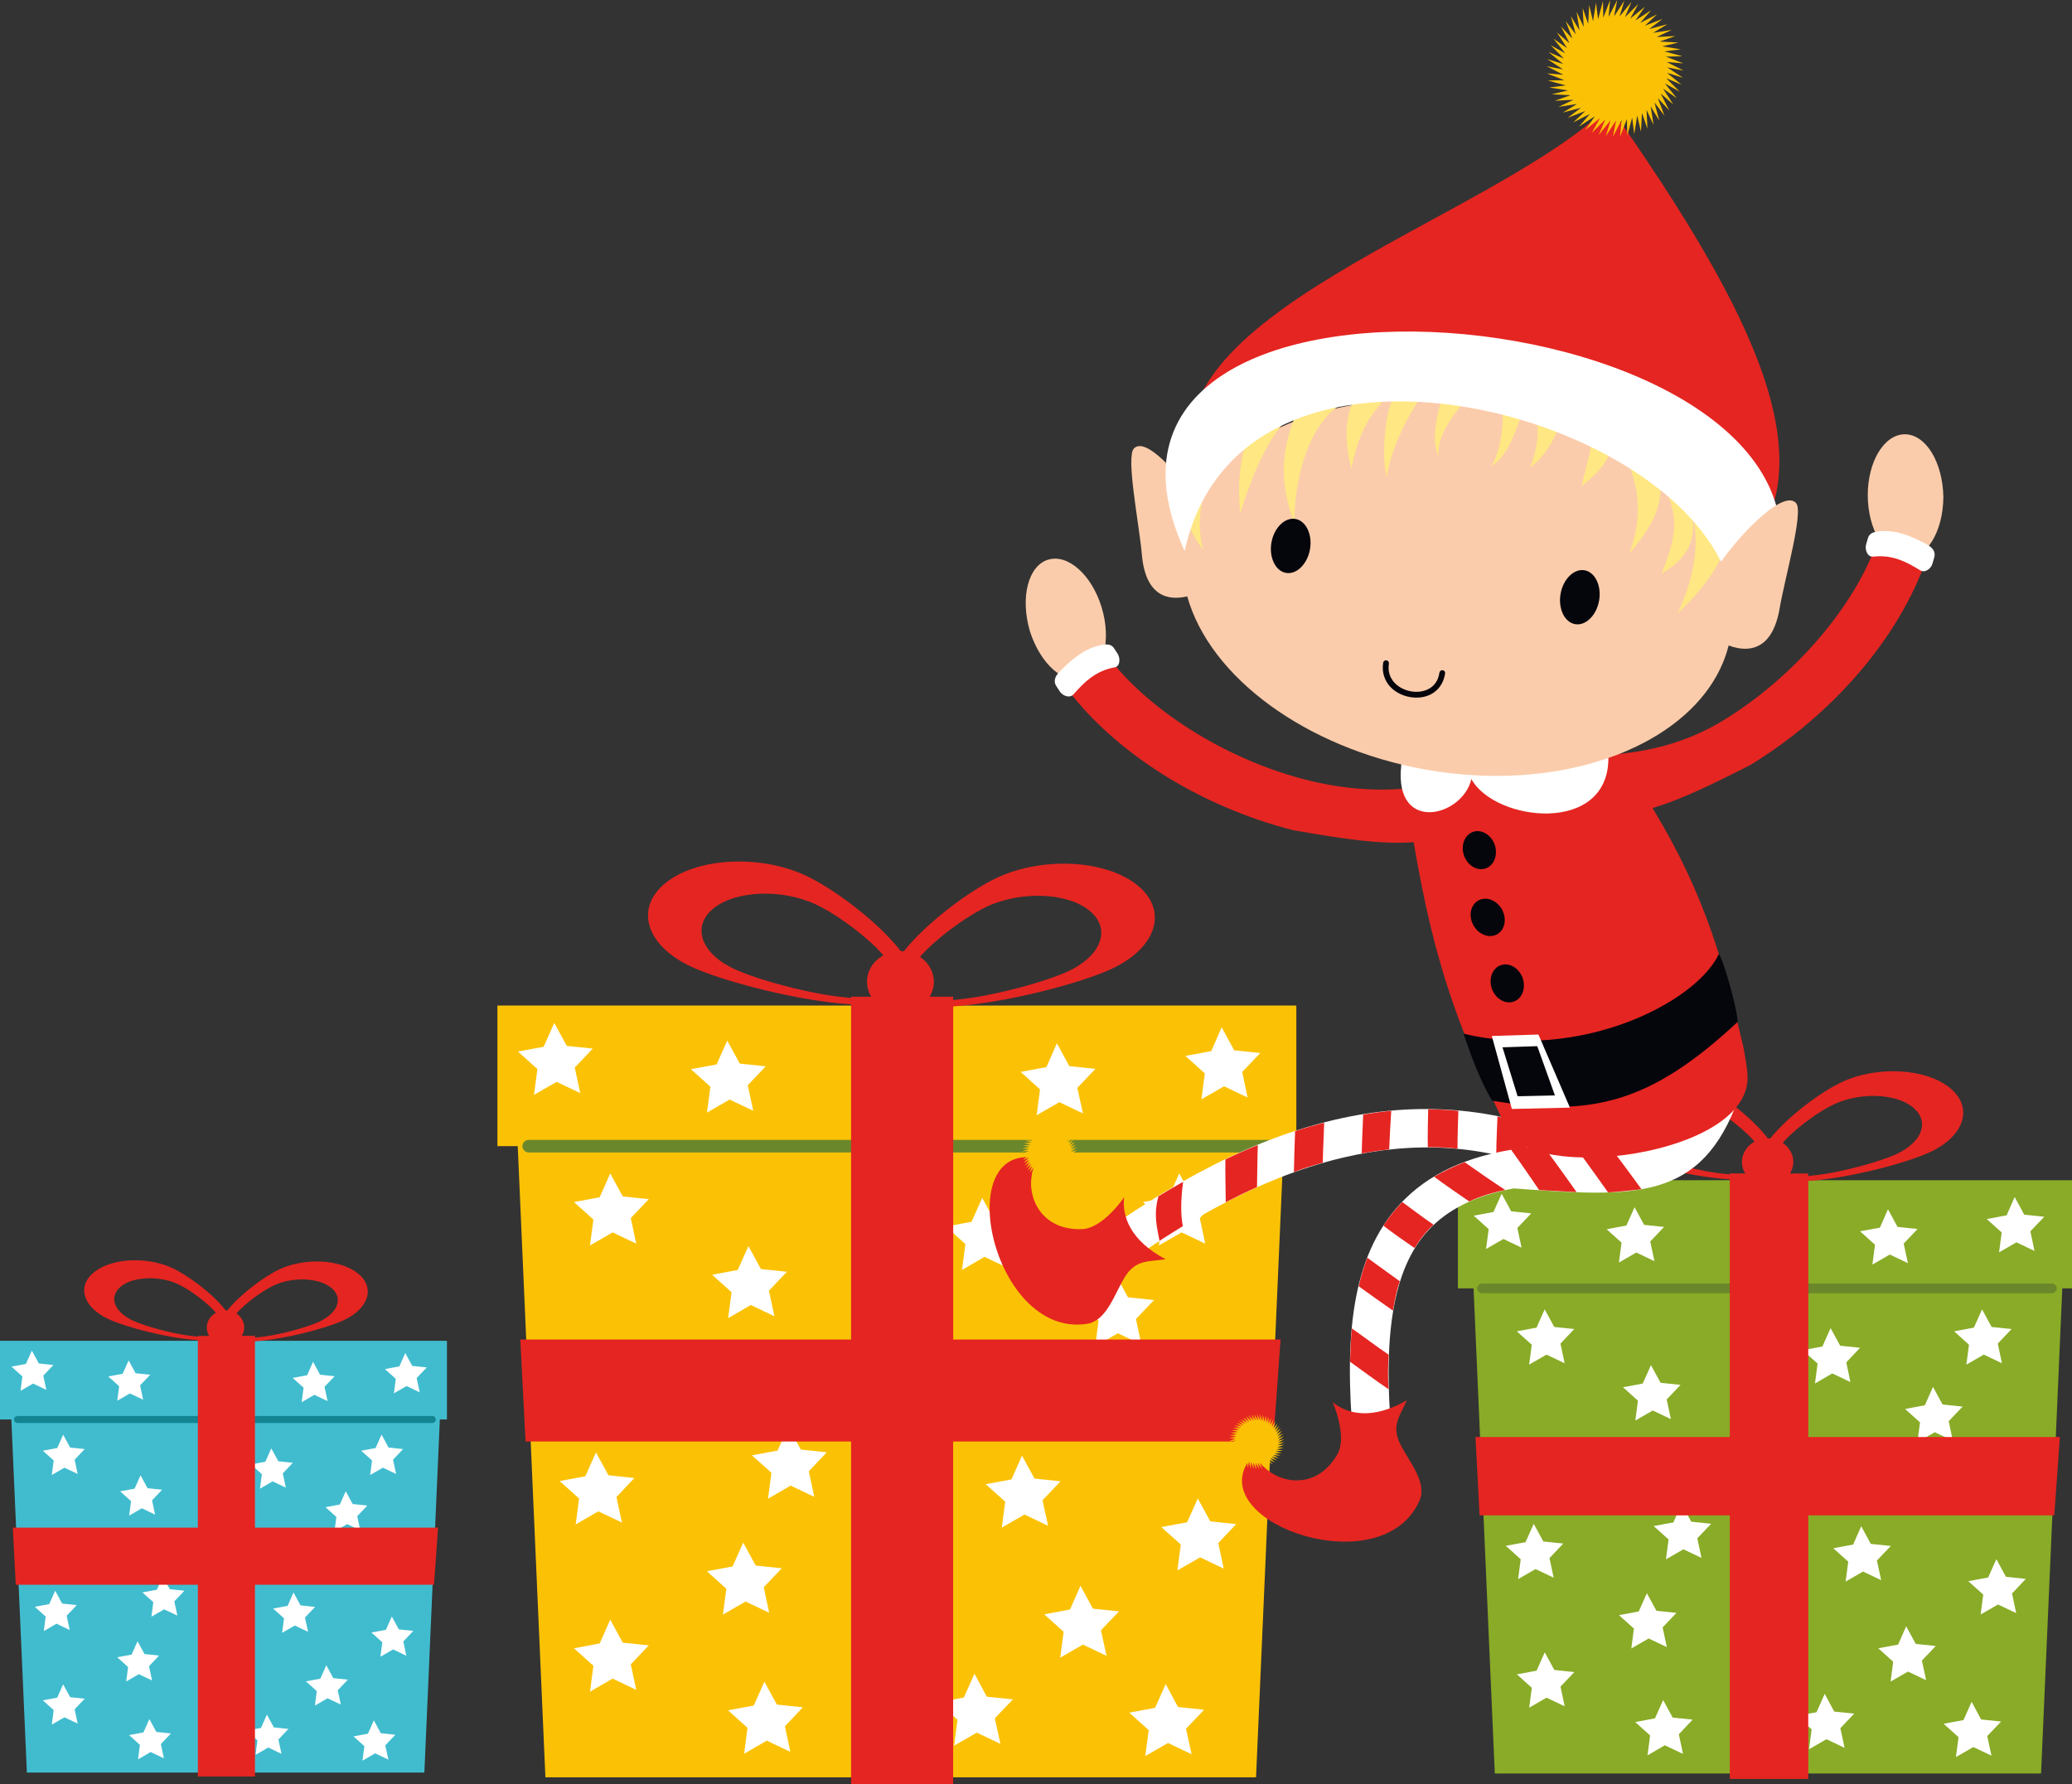 <?xml version="1.0" encoding="UTF-8"?>
<svg id="Layer_2" data-name="Layer 2" xmlns="http://www.w3.org/2000/svg" viewBox="0 0 341.49 294.14">
  <rect x="0" y="0" width="341.49" height="294.14" fill="#333333" stroke="none"/>
  <defs>
    <style>
      .cls-1, .cls-2 {
        fill: #05050c;
      }

      .cls-3, .cls-4 {
        fill: #fff;
      }

      .cls-5, .cls-6 {
        fill: #e52521;
      }

      .cls-7 {
        fill: #fbc205;
      }

      .cls-8 {
        fill: #fbccab;
      }

      .cls-9 {
        fill: #41bccf;
      }

      .cls-10 {
        fill: #89ab27;
      }

      .cls-11 {
        fill: #128492;
      }

      .cls-11, .cls-12, .cls-13, .cls-4, .cls-6, .cls-2 {
        fill-rule: evenodd;
      }

      .cls-12 {
        fill: #6b872b;
      }

      .cls-13 {
        fill: #ffe783;
      }
    </style>
  </defs>
  <g id="Layer_1-2" data-name="Layer 1">
    <g>
      <polygon class="cls-7" points="81.98 165.76 81.98 188.94 85.33 188.94 89.89 292.99 207.01 292.99 211.56 188.94 213.65 188.94 213.65 165.76 81.98 165.76"/>
      <path class="cls-12" d="M87.09,187.91c-.55,.03-.99,.49-.99,1.04s.47,1.04,1.04,1.04c.02,0,.03,0,.05,0h122.13c.59,0,1.04-.47,1.04-1.04s-.46-1.04-1.04-1.04H87.2s-.07,0-.1,0Z"/>
      <path class="cls-3" d="M192.13,277.61l-1.76,3.93-4.25,.79,3.2,2.88-.56,4.27,3.74-2.15,3.89,1.85-.92-4.2,2.98-3.13-4.3-.45-2.03-3.78Zm-66.15-.38l-1.75,3.93-4.24,.79,3.21,2.88-.56,4.27,3.73-2.16,3.89,1.85-.9-4.21,2.96-3.13-4.28-.45-2.06-3.78Zm34.63-1.32l-1.76,3.93-4.24,.79,3.2,2.88-.56,4.26,3.74-2.15,3.89,1.85-.92-4.21,2.98-3.12-4.3-.44-2.03-3.78Zm-60.03-8.91l-1.75,3.93-4.23,.79,3.2,2.88-.56,4.27,3.73-2.15,3.89,1.85-.9-4.21,2.97-3.12-4.29-.45-2.06-3.78Zm77.5-5.6l-1.73,3.93-4.25,.79,3.2,2.88-.56,4.26,3.74-2.15,3.89,1.85-.92-4.21,2.98-3.12-4.3-.44-2.06-3.78Zm-55.59-7.1l-1.75,3.93-4.23,.79,3.2,2.88-.56,4.26,3.73-2.15,3.89,1.85-.89-4.21,2.96-3.12-4.29-.45-2.06-3.78Zm74.92-7.28l-1.76,3.93-4.25,.79,3.21,2.88-.56,4.26,3.74-2.15,3.89,1.85-.89-4.21,2.95-3.12-4.27-.45-2.06-3.78Zm-28.97-7.07l-1.73,3.93-4.25,.79,3.21,2.88-.56,4.27,3.74-2.15,3.89,1.85-.92-4.21,2.98-3.12-4.3-.45-2.06-3.78Zm-70.22-.51l-1.76,3.93-4.23,.78,3.21,2.88-.56,4.27,3.73-2.16,3.89,1.85-.9-4.21,2.96-3.13-4.28-.45-2.06-3.78Zm31.7-4.24l-1.76,3.93-4.23,.78,3.21,2.88-.56,4.27,3.73-2.16,3.89,1.85-.9-4.21,2.96-3.13-4.28-.45-2.06-3.78Zm53.91-25.12l-1.76,3.93-4.22,.79,3.21,2.88-.56,4.27,3.74-2.16,3.87,1.85-.89-4.21,2.98-3.12-4.3-.45-2.06-3.78Zm-60.48-4.66l-1.76,3.93-4.23,.79,3.21,2.88-.56,4.27,3.73-2.16,3.89,1.85-.9-4.21,2.96-3.12-4.28-.45-2.06-3.78Zm38.53-7.94l-1.76,3.93-4.22,.79,3.21,2.88-.56,4.27,3.71-2.16,3.89,1.85-.89-4.21,2.95-3.13-4.27-.45-2.06-3.78Zm32.48-4.04l-1.76,3.93-4.22,.79,3.18,2.88-.56,4.27,3.74-2.15,3.89,1.85-.89-4.21,2.95-3.12-4.27-.45-2.06-3.78Zm-93.78,0l-1.75,3.93-4.23,.79,3.2,2.88-.56,4.27,3.73-2.15,3.89,1.85-.9-4.21,2.97-3.12-4.29-.45-2.06-3.78Zm73.61-21.46l-1.73,3.94-4.25,.78,3.2,2.88-.56,4.27,3.74-2.16,3.89,1.85-.92-4.21,2.98-3.13-4.3-.45-2.06-3.78Zm-54.33-.44l-1.75,3.93-4.24,.79,3.21,2.88-.56,4.27,3.73-2.15,3.89,1.85-.9-4.21,2.96-3.12-4.28-.45-2.06-3.78Zm81.49-2.19l-1.73,3.93-4.25,.79,3.2,2.88-.56,4.27,3.74-2.15,3.87,1.85-.89-4.21,2.98-3.12-4.3-.45-2.06-3.78Zm-110-.72l-1.75,3.93-4.23,.79,3.2,2.88-.56,4.26,3.73-2.15,3.89,1.85-.9-4.21,2.97-3.12-4.29-.45-2.06-3.78Z"/>
      <path class="cls-5" d="M171.88,147.68c1.5,.06,2.98,.3,4.27,.7,1.32,.4,2.47,.98,3.38,1.72,.92,.74,1.5,1.57,1.78,2.45,.28,.88,.25,1.8-.08,2.71-.31,.91-.92,1.8-1.81,2.64-.89,.83-2.03,1.6-3.43,2.25-2.82,1.29-8.5,3-13.91,4.01-1.73,.32-3.41,.54-4.99,.69v-.54h-3.88c.46-.75,.7-1.6,.7-2.46,0-1.62-.85-3.15-2.28-4.11,.35-.39,.67-.77,1.07-1.16,3.03-2.96,7.23-5.86,10.02-7.16,1.4-.65,2.93-1.11,4.5-1.4,1.55-.29,3.13-.4,4.66-.34Zm-46.61-.35c1.52-.06,3.11,.05,4.66,.34,1.55,.29,3.08,.75,4.48,1.4,2.81,1.29,7,4.2,10.02,7.16,.43,.42,.78,.84,1.16,1.26-1.67,.91-2.7,2.57-2.7,4.36,0,.86,.24,1.71,.7,2.46h-3.31v.2c-1.65-.14-3.4-.36-5.22-.7-5.43-1.01-11.1-2.72-13.92-4.01-1.41-.65-2.56-1.41-3.44-2.24-.88-.83-1.49-1.73-1.82-2.64-.32-.91-.35-1.83-.07-2.71,.28-.88,.86-1.72,1.78-2.46,.92-.74,2.08-1.32,3.39-1.72,1.31-.4,2.77-.63,4.29-.7h0Zm-4.97-5.27c-4.16,.23-8.03,1.41-10.61,3.5-5.16,4.17-3.22,10.37,4.32,13.84,5.12,2.35,17.29,5.58,26.26,6.17v55.25h-54.52l.87,16.81h53.65v56.51h16.82v-56.51h52.76l1.2-16.81h-53.95v-54.91c8.95-.63,20.96-3.82,26.02-6.15,7.53-3.47,9.49-9.67,4.32-13.84-5.16-4.17-15.47-4.74-23.02-1.27-4.53,2.09-11.62,7.37-15.46,12.16-.17-.02-.34-.03-.51-.03-3.78-4.87-11.12-10.35-15.76-12.49-3.77-1.73-8.23-2.46-12.4-2.22Z"/>
    </g>
    <g>
      <polygon class="cls-9" points="0 221.03 0 234 1.87 234 4.43 292.21 69.94 292.21 72.49 234 73.66 234 73.66 221.03 0 221.03"/>
      <path class="cls-11" d="M2.86,233.42c-.31,.02-.55,.27-.55,.58s.26,.58,.58,.58c0,0,.02,0,.03,0H71.24c.33,0,.58-.26,.58-.58s-.26-.58-.58-.58H2.92s-.04,0-.06,0Z"/>
      <path class="cls-3" d="M61.62,283.6l-.98,2.2-2.38,.44,1.79,1.61-.31,2.39,2.09-1.2,2.18,1.03-.51-2.35,1.66-1.75-2.4-.25-1.14-2.11Zm-37-.21l-.98,2.2-2.37,.44,1.79,1.61-.31,2.39,2.08-1.21,2.18,1.04-.5-2.35,1.66-1.75-2.4-.25-1.15-2.11Zm19.37-.74l-.98,2.2-2.37,.44,1.79,1.61-.31,2.38,2.09-1.2,2.18,1.03-.51-2.35,1.66-1.75-2.41-.25-1.14-2.12Zm-33.58-4.99l-.98,2.2-2.37,.44,1.79,1.61-.31,2.39,2.08-1.2,2.18,1.03-.5-2.35,1.66-1.75-2.4-.25-1.15-2.11Zm43.36-3.13l-.97,2.2-2.38,.44,1.79,1.61-.31,2.38,2.09-1.2,2.18,1.03-.51-2.35,1.67-1.75-2.4-.25-1.15-2.12Zm-31.1-3.97l-.98,2.2-2.37,.44,1.79,1.61-.31,2.38,2.08-1.2,2.18,1.03-.5-2.35,1.66-1.75-2.4-.25-1.15-2.12Zm41.91-4.08l-.98,2.2-2.38,.44,1.79,1.61-.31,2.38,2.09-1.2,2.18,1.04-.5-2.35,1.65-1.75-2.39-.25-1.15-2.11Zm-16.21-3.95l-.97,2.2-2.38,.44,1.79,1.61-.31,2.39,2.09-1.2,2.18,1.03-.51-2.35,1.67-1.75-2.4-.25-1.15-2.12Zm-39.28-.29l-.98,2.2-2.37,.44,1.79,1.61-.31,2.39,2.09-1.21,2.18,1.03-.5-2.35,1.66-1.75-2.4-.25-1.15-2.11Zm17.74-2.37l-.98,2.2-2.37,.44,1.79,1.61-.31,2.39,2.09-1.21,2.18,1.03-.5-2.35,1.66-1.75-2.4-.25-1.15-2.11Zm30.16-14.05l-.98,2.2-2.36,.44,1.79,1.61-.31,2.39,2.09-1.21,2.16,1.04-.5-2.35,1.66-1.75-2.41-.25-1.15-2.11Zm-33.83-2.61l-.98,2.2-2.37,.44,1.79,1.61-.31,2.39,2.09-1.21,2.18,1.04-.5-2.35,1.66-1.75-2.4-.25-1.15-2.11Zm21.55-4.44l-.98,2.2-2.36,.44,1.79,1.61-.31,2.39,2.08-1.21,2.18,1.04-.5-2.35,1.65-1.75-2.39-.25-1.15-2.11Zm18.17-2.26l-.98,2.2-2.36,.44,1.78,1.61-.31,2.39,2.09-1.2,2.18,1.03-.5-2.35,1.65-1.75-2.39-.25-1.15-2.12Zm-52.47,0l-.98,2.2-2.37,.44,1.79,1.61-.31,2.39,2.08-1.2,2.18,1.03-.5-2.35,1.66-1.75-2.4-.25-1.15-2.12Zm41.18-12l-.97,2.2-2.38,.44,1.79,1.61-.31,2.39,2.09-1.21,2.18,1.03-.51-2.35,1.67-1.75-2.4-.25-1.15-2.12Zm-30.39-.24l-.98,2.2-2.37,.44,1.79,1.61-.31,2.39,2.08-1.2,2.18,1.03-.5-2.36,1.66-1.75-2.4-.25-1.15-2.12Zm45.59-1.22l-.97,2.2-2.38,.44,1.79,1.61-.31,2.39,2.09-1.2,2.16,1.03-.5-2.35,1.67-1.75-2.4-.25-1.15-2.12Zm-61.54-.4l-.98,2.2-2.37,.44,1.79,1.61-.31,2.38,2.08-1.2,2.18,1.04-.5-2.35,1.66-1.75-2.4-.25-1.15-2.11Z"/>
      <path class="cls-5" d="M50.29,210.92c.84,.04,1.66,.17,2.39,.39,.74,.23,1.38,.55,1.89,.96,.51,.41,.84,.88,1,1.37,.16,.49,.14,1.01-.04,1.52-.17,.51-.51,1.01-1.01,1.47-.5,.46-1.14,.9-1.92,1.26-1.58,.72-4.75,1.68-7.78,2.24-.97,.18-1.91,.3-2.79,.38v-.3h-2.17c.25-.42,.39-.9,.39-1.38,0-.91-.48-1.76-1.28-2.3,.2-.22,.37-.43,.6-.65,1.69-1.65,4.04-3.28,5.61-4,.78-.36,1.64-.62,2.52-.78,.87-.16,1.75-.22,2.6-.19Zm-26.08-.2c.85-.03,1.74,.03,2.61,.19,.87,.16,1.72,.42,2.51,.78,1.57,.72,3.91,2.35,5.61,4.01,.24,.24,.44,.47,.65,.71-.93,.51-1.51,1.44-1.51,2.44,0,.48,.13,.96,.39,1.38h-1.85v.11c-.92-.08-1.9-.2-2.92-.39-3.04-.57-6.21-1.52-7.79-2.25-.79-.36-1.43-.79-1.92-1.25-.49-.47-.84-.97-1.02-1.48-.18-.51-.2-1.02-.04-1.51,.16-.49,.48-.96,.99-1.38,.51-.41,1.16-.74,1.89-.96,.73-.23,1.55-.35,2.4-.39h0Zm-2.78-2.95c-2.33,.13-4.49,.79-5.93,1.96-2.89,2.33-1.8,5.8,2.42,7.74,2.86,1.32,9.67,3.12,14.69,3.45v30.91H2.11l.49,9.41h30.01v31.61h9.41v-31.61h29.51l.67-9.41h-30.18v-30.72c5.01-.35,11.73-2.14,14.56-3.44,4.21-1.94,5.31-5.41,2.42-7.74-2.89-2.33-8.65-2.65-12.88-.71-2.53,1.17-6.5,4.12-8.65,6.8-.1,0-.19-.01-.28-.02-2.11-2.72-6.22-5.79-8.82-6.98-2.11-.97-4.61-1.37-6.93-1.24Z"/>
    </g>
    <g>
      <polygon class="cls-10" points="240.28 194.56 240.28 212.39 242.86 212.39 246.36 292.36 336.39 292.36 339.89 212.39 341.49 212.39 341.49 194.56 240.28 194.56"/>
      <path class="cls-12" d="M244.21,211.59c-.42,.02-.76,.38-.76,.8s.36,.8,.8,.8c.01,0,.03,0,.04,0h93.88c.45,0,.8-.36,.8-.8s-.35-.8-.8-.8h-93.88s-.05,0-.08,0Z"/>
      <path class="cls-3" d="M324.95,280.54l-1.35,3.02-3.27,.6,2.46,2.21-.43,3.28,2.87-1.65,2.99,1.42-.7-3.23,2.29-2.4-3.3-.34-1.56-2.91Zm-50.84-.29l-1.35,3.02-3.26,.61,2.46,2.21-.43,3.28,2.86-1.66,2.99,1.42-.69-3.24,2.28-2.41-3.29-.34-1.58-2.9Zm26.62-1.01l-1.35,3.02-3.26,.61,2.46,2.21-.43,3.28,2.87-1.65,2.99,1.42-.7-3.24,2.29-2.4-3.3-.34-1.56-2.91Zm-46.14-6.85l-1.34,3.02-3.25,.61,2.46,2.21-.43,3.28,2.86-1.65,2.99,1.42-.69-3.24,2.28-2.4-3.3-.35-1.58-2.9Zm59.57-4.3l-1.33,3.02-3.27,.61,2.46,2.21-.43,3.28,2.87-1.65,2.99,1.42-.7-3.24,2.29-2.4-3.3-.34-1.58-2.91Zm-42.73-5.46l-1.35,3.02-3.25,.61,2.46,2.21-.43,3.28,2.86-1.65,2.99,1.42-.69-3.24,2.28-2.4-3.3-.34-1.58-2.91Zm57.59-5.6l-1.35,3.02-3.27,.61,2.46,2.21-.43,3.28,2.87-1.65,2.99,1.42-.68-3.24,2.27-2.4-3.28-.35-1.58-2.91Zm-22.27-5.43l-1.33,3.02-3.27,.61,2.46,2.21-.43,3.28,2.87-1.65,2.99,1.42-.7-3.24,2.29-2.4-3.3-.34-1.58-2.91Zm-53.98-.39l-1.35,3.02-3.25,.6,2.46,2.21-.43,3.28,2.87-1.66,2.99,1.42-.69-3.23,2.28-2.4-3.29-.34-1.58-2.9Zm24.37-3.26l-1.35,3.02-3.25,.6,2.46,2.21-.43,3.28,2.87-1.66,2.99,1.42-.69-3.23,2.28-2.4-3.29-.34-1.58-2.9Zm41.44-19.31l-1.35,3.02-3.25,.61,2.46,2.21-.43,3.28,2.87-1.66,2.97,1.42-.68-3.24,2.29-2.4-3.3-.35-1.58-2.9Zm-46.49-3.58l-1.35,3.02-3.25,.61,2.46,2.21-.43,3.28,2.87-1.66,2.99,1.42-.69-3.24,2.28-2.4-3.29-.35-1.58-2.9Zm29.61-6.11l-1.35,3.02-3.25,.61,2.46,2.21-.43,3.28,2.85-1.66,2.99,1.42-.68-3.24,2.27-2.41-3.28-.34-1.58-2.9Zm24.97-3.11l-1.35,3.02-3.25,.61,2.44,2.21-.43,3.28,2.87-1.65,2.99,1.42-.68-3.24,2.27-2.4-3.29-.34-1.58-2.91Zm-72.09,0l-1.34,3.02-3.25,.61,2.46,2.21-.43,3.28,2.86-1.65,2.99,1.42-.69-3.24,2.28-2.4-3.3-.34-1.58-2.91Zm56.58-16.49l-1.33,3.03-3.27,.6,2.46,2.21-.43,3.28,2.87-1.66,2.99,1.42-.7-3.23,2.29-2.4-3.3-.34-1.58-2.91Zm-41.76-.34l-1.35,3.02-3.26,.61,2.46,2.21-.43,3.28,2.86-1.65,2.99,1.42-.69-3.24,2.28-2.4-3.29-.34-1.58-2.91Zm62.64-1.68l-1.33,3.02-3.27,.61,2.46,2.21-.43,3.28,2.87-1.65,2.97,1.42-.68-3.24,2.29-2.4-3.3-.34-1.58-2.91Zm-84.55-.55l-1.35,3.02-3.25,.61,2.46,2.21-.43,3.28,2.86-1.65,2.99,1.42-.69-3.24,2.28-2.4-3.3-.35-1.58-2.91Z"/>
      <path class="cls-5" d="M309.38,180.67c1.15,.05,2.29,.23,3.28,.54,1.02,.31,1.9,.75,2.6,1.32,.7,.57,1.15,1.21,1.37,1.89,.21,.67,.2,1.39-.06,2.08-.23,.7-.7,1.39-1.39,2.03-.68,.64-1.56,1.23-2.64,1.73-2.17,.99-6.53,2.3-10.7,3.08-1.33,.25-2.62,.41-3.83,.53v-.42h-2.99c.35-.58,.54-1.23,.54-1.89,0-1.25-.65-2.42-1.75-3.16,.27-.3,.51-.59,.82-.89,2.33-2.27,5.55-4.51,7.71-5.5,1.08-.5,2.25-.85,3.46-1.08,1.19-.22,2.41-.31,3.58-.26Zm-35.83-.27c1.17-.05,2.39,.04,3.58,.26,1.19,.22,2.36,.58,3.45,1.07,2.16,.99,5.38,3.23,7.7,5.5,.33,.32,.6,.65,.89,.97-1.28,.7-2.08,1.98-2.08,3.35,0,.66,.18,1.31,.54,1.89h-2.54v.15c-1.27-.11-2.61-.27-4.01-.54-4.17-.78-8.53-2.09-10.7-3.09-1.08-.5-1.97-1.08-2.64-1.72-.68-.64-1.15-1.33-1.4-2.03-.25-.7-.27-1.4-.06-2.08,.21-.67,.66-1.32,1.37-1.89,.7-.57,1.6-1.01,2.6-1.32,1-.31,2.13-.49,3.3-.54h0Zm-3.82-4.05c-3.2,.18-6.17,1.09-8.15,2.69-3.97,3.21-2.48,7.97,3.32,10.64,3.93,1.81,13.29,4.29,20.19,4.74v42.47h-41.91l.67,12.92h41.24v43.44h12.93v-43.44h40.55l.92-12.92h-41.47v-42.21c6.88-.48,16.11-2.93,20-4.72,5.79-2.67,7.29-7.43,3.32-10.64-3.97-3.21-11.89-3.65-17.7-.98-3.48,1.6-8.93,5.66-11.88,9.34-.13-.01-.26-.02-.39-.02-2.9-3.74-8.54-7.96-12.11-9.6-2.9-1.33-6.33-1.89-9.53-1.71Z"/>
      <path class="cls-6" d="M197.18,78.59c-9.85-26.64,48.24-41.92,68.05-61.14,24.59,35,36.27,59.66,21.55,75.11-9.88-14.72-52.69-52.04-89.6-13.97Z"/>
      <path class="cls-4" d="M262.47,189.34c-14.81-7.28-29.34-7.82-42.48-4.75-16.33,3.82-30.59,12.98-41.79,21.12l3.76,5.16c10.94-7.96,24.57-16.58,39.48-20.06,11.2-2.62,23.06-2.49,35.51,2.97,.2,0,5.51-4.44,5.51-4.44Z"/>
      <path class="cls-5" d="M194.94,202.13c-.38-2.11-.33-4.37,.05-7.31-1.39,.78-2.72,1.57-4.06,2.39-.84,2.96-.26,5.08,.17,7.34,1.28-.82,2.52-1.61,3.84-2.42Zm12.23-6.46c.05-2.38,.05-4.6,.13-6.91-1.83,.75-3.58,1.52-5.34,2.37-.04,2.34,.04,4.68,.06,7.05,1.68-.87,3.41-1.72,5.16-2.5h0Zm10.84-4c.03-2.23,.17-4.36,.23-6.59-1.74,.44-3.29,.89-4.79,1.39-.08,2.29-.17,4.47-.2,6.76,1.61-.67,3.2-1.12,4.76-1.56Zm10.94-2.17c.1-2.45,.2-4.05,.34-6.38-1.64,.15-3.12,.37-4.62,.6-.08,2.18-.2,4.29-.24,6.43,1.58-.28,3.04-.51,4.52-.66Zm11.26-.14c0-2.14,.09-4.13,.14-6.24-1.64-.17-3.47-.25-4.97-.26-.03,2.11-.11,4.14-.06,6.25,1.77,0,3.3,.06,4.89,.25Zm11.38,2.36c0-2.2,.09-4.3,.14-6.49-1.65-.47-3.29-.87-4.93-1.19-.07,2.14-.19,4.19-.2,6.32,1.43,.27,3.4,.74,4.99,1.36Z"/>
      <path class="cls-6" d="M185.28,197.35c-.4,3.09,.97,7.15,6.84,10.24-2.97,.42-5.01,.05-6.81,3.05-1.68,2.8-2.95,7.11-6.18,7.6-15.71,2.37-22.67-30.58-7.85-27.25-2.99,3.58-1.16,11.95,7.06,11.63,3.5-.14,6.94-5.27,6.94-5.27Z"/>
      <polygon class="cls-7" points="168.87 192.16 169.66 191.18 168.68 191.72 169.58 190.82 168.54 191.26 169.53 190.46 168.46 190.78 169.52 190.1 168.42 190.31 169.55 189.73 168.43 189.83 169.61 189.37 168.49 189.35 169.72 189.02 168.6 188.88 169.85 188.69 168.76 188.42 170.03 188.36 168.97 187.99 170.23 188.06 169.22 187.58 170.47 187.78 169.51 187.2 170.74 187.53 169.84 186.85 171.03 187.3 170.21 186.54 171.34 187.11 170.61 186.26 171.67 186.95 171.03 186.03 172.01 186.83 171.47 185.85 172.37 186.74 171.93 185.71 172.73 186.69 172.41 185.62 173.1 186.69 172.89 185.58 173.46 186.71 173.37 185.6 173.82 186.78 173.85 185.66 174.17 186.88 174.31 185.77 174.51 187.02 174.77 185.93 174.83 187.19 175.2 186.14 175.14 187.4 175.61 186.39 175.41 187.63 176 186.68 175.67 187.9 176.35 187.01 175.89 188.19 176.66 187.37 176.08 188.5 176.93 187.77 176.24 188.83 177.16 188.19 176.36 189.18 177.35 188.64 176.45 189.53 177.48 189.1 176.5 189.89 177.57 189.57 176.51 190.26 177.61 190.05 176.48 190.62 177.6 190.53 176.42 190.98 177.54 191.01 176.31 191.33 177.43 191.48 176.18 191.68 177.27 191.93 176 191.99 177.06 192.37 175.8 192.3 176.81 192.78 175.56 192.57 176.52 193.16 175.29 192.83 176.19 193.51 175 193.05 175.82 193.82 174.69 193.25 175.42 194.09 174.36 193.4 175 194.32 174.02 193.53 174.56 194.51 173.66 193.61 174.09 194.65 173.3 193.66 173.62 194.73 172.93 193.67 173.14 194.77 172.57 193.64 172.66 194.76 172.21 193.58 172.18 194.7 171.86 193.48 171.72 194.58 171.52 193.34 171.26 194.43 171.2 193.16 170.83 194.22 170.89 192.96 170.41 193.97 170.61 192.72 170.03 193.67 170.36 192.45 169.68 193.34 170.14 192.17 169.37 192.98 169.95 191.86 169.1 192.58 169.79 191.53 168.87 192.16"/>
      <path class="cls-4" d="M286.58,180.89c-10.96,4.29-28.98,7.44-36.11,8.43-8.72,1.21-15.14,4.25-19.67,9.11-8.23,8.84-9.19,22.35-7.79,38.64l6.33-.54c-1.35-15.71-.02-27.2,6.11-33.77,3.05-3.28,7.54-5.66,14.04-6.85,19.7,1.42,30.96,2.37,37.1-15.02Z"/>
      <path class="cls-6" d="M259.96,189.51c1.42,1.92,5.05,7.03,5.05,7.03-.05,.11,5.37-.43,5.51-.52,0,0-3.24-4.47-4.92-6.62-1.7-.47-3.75-.33-5.63,.1Zm-10.94-.01c1.42,1.92,4.65,6.68,4.65,6.68,0,0,6.07,.34,6.17,.34,0,0-3.49-4.98-5.18-7.13-1.7-.47-3.75-.32-5.63,.11Zm-26.22,29.49c-.18,1.84-.22,3.74-.3,5.49,2.17,1.54,4.16,3.06,6.37,4.55-.19-2.26-.07-4.47,0-5.71-2.1-1.42-3.99-2.87-6.07-4.33Zm-17.15,22.06c-6.53,10.22,22.27,20.09,28.3,6.32,1.3-2.97-1.65-6.32-3.12-9.21-1.57-3.09-.18-4.61,1.04-7.33-5.7,3.3-9.84,2.29-12.23,.32,0,0,2.5,5.61,.76,8.62-4.08,7.08-12.09,4.18-13.52-.23-.5,.5-.91,1.01-1.23,1.51Zm30.69-47.08c1.92,1.43,3.86,2.74,5.81,4.09,1.76-.85,3.95-1.5,5.93-1.89-2.29-1.51-4.47-3.02-6.7-4.59-1.71,.69-3.36,1.45-5.03,2.4Zm-10.99,13.37c-.64,1.64-1.05,3.15-1.42,4.7,1.89,1.38,3.75,2.68,5.64,4.01,.32-1.74,.59-3.33,1.14-4.83-1.98-1.45-3.6-2.57-5.36-3.88Zm2.65-5.29c1.68,1.31,3.38,2.47,5.14,3.69,.92-1.5,2.05-2.93,3.13-3.84-1.79-1.24-3.44-2.47-5.16-3.75-1.18,1.23-2.27,2.61-3.11,3.91Z"/>
      <polygon class="cls-7" points="206.6 242.19 206.2 241 206.13 242.11 205.85 240.89 205.67 241.99 205.52 240.74 205.23 241.81 205.21 240.56 204.8 241.59 204.92 240.34 204.4 241.32 204.65 240.09 204.03 241.02 204.41 239.82 203.7 240.68 204.2 239.52 203.4 240.31 204.02 239.21 203.15 239.9 203.87 238.87 202.93 239.47 203.76 238.52 202.77 239.02 203.69 238.17 202.65 238.56 203.66 237.81 202.58 238.09 203.66 237.45 202.56 237.61 203.7 237.09 202.59 237.14 203.78 236.73 202.67 236.66 203.9 236.39 202.8 236.2 204.05 236.05 202.97 235.76 204.23 235.74 203.2 235.34 204.45 235.45 203.46 234.94 204.69 235.18 203.77 234.57 204.97 234.94 204.11 234.23 205.26 234.73 204.48 233.94 205.58 234.55 204.89 233.68 205.91 234.41 205.31 233.47 206.26 234.29 205.76 233.3 206.62 234.23 206.23 233.18 206.98 234.19 206.7 233.11 207.34 234.2 207.18 233.09 207.7 234.23 207.65 233.12 208.06 234.31 208.13 233.2 208.4 234.43 208.59 233.33 208.73 234.58 209.03 233.51 209.05 234.76 209.45 233.73 209.34 234.98 209.85 234 209.61 235.22 210.22 234.29 209.85 235.5 210.56 234.64 210.06 235.8 210.85 235.01 210.24 236.11 211.11 235.42 210.38 236.44 211.32 235.85 210.49 236.79 211.49 236.29 210.56 237.15 211.61 236.76 210.6 237.51 211.68 237.23 210.6 237.87 211.7 237.71 210.56 238.23 211.67 238.18 210.48 238.59 211.59 238.66 210.36 238.93 211.46 239.12 210.21 239.26 211.28 239.56 210.03 239.58 211.06 239.98 209.81 239.86 210.8 240.38 209.56 240.13 210.49 240.75 209.29 240.37 210.15 241.08 208.99 240.59 209.78 241.38 208.68 240.77 209.37 241.63 208.34 240.91 208.94 241.85 208 241.02 208.49 242.01 207.64 241.09 208.03 242.13 207.28 241.13 207.56 242.21 206.92 241.12 207.08 242.22 206.55 241.08 206.6 242.19"/>
      <path class="cls-6" d="M309.4,89.25c-3.61,10.5-13.55,22.29-25.4,29.52-5.55,3.39-11.58,5.03-17.53,5.54-1.19-1.68-2.44-3.39-3.79-5.16-.69-.9-1.41-1.73-2.33-1.41l-27.78,9.33c-.92,.31-1.16,1.4-1,2.54,.02,.13,.04,.26,.06,.39-5.24,.45-10.77-.02-16.37-1.45-13.45-3.42-26.43-11.77-32.97-20.74l-6.94,5.05c8.14,11.17,22.47,20.11,37.79,24,8.33,1.46,14.46,2.38,19.85,1.97,3.43,20.35,7.57,31.25,15.4,47.35,3.75,8.86,39.8,4.48,39.63-8.61-.02-1.5-.39-3.16-.67-4.88-3.19-13.56-6.15-24.92-14.99-39.48,4.63-1.38,9.66-3.81,16.13-7.11,13.5-8.23,24.55-20.99,29.04-34.05l-8.12-2.78Z"/>
      <path class="cls-8" d="M172.74,92.27c3.26-1.01,7.19,2.49,8.82,7.84,1.63,5.36,.35,10.58-2.87,11.72-3.22,1.14-7.18-2.22-8.96-7.8-1.62-5.62-.25-10.76,3.01-11.77h0Z"/>
      <path class="cls-3" d="M183.72,110.01c-3.14,.56-5.02,2.44-6.79,4.45-.6,.68-1.76,.29-2.26-.47l-.6-.92c-.49-.75-.16-1.61,.47-2.25,1.98-2.04,4.07-3.86,6.79-4.45,.88-.19,1.76-.29,2.26,.47l.6,.92c.49,.76,.42,2.1-.47,2.25h0Z"/>
      <path class="cls-2" d="M283.3,157.25c-3.83,8.12-22.92,17.71-42.1,13.16,1.3,3.74,2.62,7.49,4.71,11.03,16.24,2.75,26.05,.46,40.42-12.93,.38-.35-1.87-9.26-3.03-11.27Z"/>
      <path class="cls-4" d="M256.27,180.58l-6.15,.14-2.49-8.07,5.73-.19,2.91,8.12Zm-2.72-10.04l-7.68,.24,3.3,12.03,9.57-.22-5.19-12.05Z"/>
      <path class="cls-1" d="M246.77,154c-1.28,.74-3.01,.11-3.89-1.4-.88-1.51-.57-3.34,.69-4.11,1.26-.77,3-.19,3.94,1.36,.88,1.59,.54,3.41-.74,4.14Z"/>
      <path class="cls-1" d="M249.56,165.08c-1.37,.54-2.99-.34-3.63-1.96-.64-1.63-.06-3.39,1.29-3.96,1.36-.57,2.99,.26,3.69,1.94,.63,1.71,.02,3.45-1.35,3.98h0Z"/>
      <path class="cls-4" d="M231.11,125c-2.18,12.67,9.9,9.9,11.39,3.43,3.9,7.08,22.82,9.26,22.58-3.69-9.3,2.78-22.76,2.84-33.97,.27Z"/>
      <path class="cls-1" d="M244.87,143.15c-1.39,.49-2.98-.44-3.57-2.08-.59-1.64,.04-3.38,1.41-3.91s2.98,.36,3.63,2.06c.58,1.73-.09,3.44-1.48,3.94Z"/>
      <path class="cls-8" d="M228.91,66.02c-14.8,1.09-26.73,7.36-31.67,16.64-3.22-4.88-8.41-10.65-10.34-8.75-1.39,1.36,.86,12.48,1.29,17.49,.6,6.97,4.4,7.65,7.48,6.91,3.75,13.4,19.57,24.95,39.03,28.51,24.71,4.49,47.5-5.33,50.49-21.74,2.99-16.42-14.89-33.63-39.6-38.12-5.58-1.02-11.24-1.33-16.69-.93Z"/>
      <path class="cls-13" d="M206.19,69.81c-7.09-.09-8.36,.59-8.36,.59-2.27,4.58-5.44,12.71,.46,20.2-2.15-8.22,2.45-16.52,7.9-20.79Zm-1.78,14.86c2.14-7.17,5.47-14.52,9.36-16.84-2.93,6.93-2.75,12.22-.43,18.48-.03-9.85,3.86-19.22,9.83-20.47-2.5,4.84-.43,11.39-.43,11.39,1.31-6.67,3.33-9.07,6.36-12.44-6.79-4.53-15.39-2.74-20.4,2.64-3.68,3.95-5.03,9.61-4.29,17.24Zm66.78-13.01l-4.18,1.46c2.31,4.96,4.41,10.32,1.51,18.15,5.3-6.14,5.63-9.46,4.89-14.62,1.98,7.52,4.28,8.51,.44,17.89,4.25-2.39,6.71-5.97,4.19-12.83,1.2,3.72,3.1,9.29-1.52,19.34,2.48-2.2,11.21-11.11,7.73-17.86l-7.04-8.86-6.02-2.67Zm-12.25-5.78c-4.73-.9-29.17-4.42-29.25-.47-1.52,2.93-2.01,10.1-1.14,13.29,.54-4.55,4.13-11.82,6.65-14.41l2.75,.36c-.76,2.53-2.32,7.54-.85,10.65-.48-3.94,3.54-8.02,4.89-10.14l5.38,.49c.76,3.1,.03,8.7-1.57,11.19,2.98-1.73,4.57-7.26,5.42-10,2.83,.69,1.09,.28,1.42,.37,1.06,2.38,1.19,5.51-.44,9.85,2.64-1.92,4.54-5.49,5.01-7.97l4.57,2.06c.84,2.92,.2,3.28-1.13,9.02,2.84-2.3,5.39-4.79,4.55-7.7l-6.28-6.57Z"/>
      <path class="cls-4" d="M195.24,90.83c10.19-46.21,95.03-19.1,90.29,13.07,3.55,4.86,3.49,.21,5.97-5.58,20.49-48.87-122.1-63.89-96.26-7.49Z"/>
      <path class="cls-8" d="M282.73,94.04c-2.72,4.63-2.56,9.78,.36,11.5,2.92,1.71,8.74,3.49,10.22-5.28,.84-4.95,3.98-15.86,2.71-17.32-2.22-2.56-10.58,6.48-13.3,11.11Z"/>
      <polygon class="cls-7" points="262.36 21.89 264.57 19.7 263.49 22.23 265.46 19.82 264.65 22.45 266.35 19.85 265.83 22.55 267.25 19.78 267.01 22.52 268.13 19.63 268.19 22.37 269 19.38 269.34 22.11 269.83 19.04 270.45 21.72 270.62 18.62 271.52 21.22 271.37 18.11 272.53 20.61 272.05 17.53 273.47 19.89 272.68 16.89 274.33 19.08 273.23 16.18 275.11 18.19 273.7 15.42 275.78 17.22 274.09 14.61 276.35 16.18 274.4 13.77 276.81 15.09 274.61 12.89 277.15 13.97 274.74 12 277.37 12.81 274.77 11.11 277.47 11.63 274.7 10.22 277.44 10.45 274.55 9.33 277.3 9.28 274.3 8.47 277.03 8.13 273.96 7.64 276.64 7.01 273.53 6.85 276.13 5.94 273.03 6.1 275.52 4.93 272.45 5.41 274.81 3.99 271.8 4.79 274 3.13 271.1 4.24 273.1 2.36 270.33 3.77 272.13 1.69 269.53 3.38 271.1 1.12 268.68 3.07 270.01 .66 267.81 2.85 268.88 .32 266.92 2.73 267.72 .1 266.02 2.7 266.54 0 265.12 2.77 265.36 .02 264.24 2.92 264.19 .17 263.38 3.17 263.04 .44 262.55 3.51 261.92 .83 261.75 3.93 260.85 1.33 261.01 4.44 259.84 1.94 260.32 5.01 258.9 2.66 259.7 5.66 258.04 3.47 259.15 6.37 257.27 4.36 258.67 7.13 256.59 5.33 258.28 7.94 256.03 6.37 257.97 8.78 255.57 7.46 257.76 9.66 255.23 8.58 257.64 10.55 255 9.74 257.61 11.44 254.91 10.92 257.67 12.33 254.93 12.1 257.83 13.22 255.08 13.27 258.08 14.08 255.35 14.42 258.42 14.91 255.74 15.54 258.84 15.7 256.24 16.61 259.34 16.45 256.85 17.62 259.92 17.14 257.57 18.56 260.57 17.76 258.37 19.42 261.28 18.31 259.27 20.19 262.04 18.78 260.24 20.86 262.85 19.17 261.27 21.43 263.69 19.48 262.36 21.89"/>
      <path class="cls-8" d="M313.95,71.59c-3.41,0-6.14,4.49-6.12,10.09,.02,5.6,2.78,10.22,6.19,10.36,3.41,.14,6.21-4.24,6.27-10.09-.11-5.85-2.93-10.35-6.35-10.36Z"/>
      <path class="cls-3" d="M308.68,91.77c3.17-.39,5.52,.85,7.8,2.25,.77,.47,1.77-.25,2.02-1.12l.3-1.06c.25-.87-.32-1.58-1.11-2.02-2.49-1.36-5.03-2.49-7.8-2.25-.9,.07-1.77,.24-2.02,1.11l-.31,1.05c-.25,.87,.22,2.13,1.11,2.02Z"/>
      <path class="cls-1" d="M237.82,110.49c.24,.06,.39,.29,.35,.54-.24,1.58-1.08,2.7-2.17,3.33-1.1,.63-2.42,.77-3.68,.54-1.26-.24-2.46-.84-3.3-1.81-.84-.97-1.3-2.3-1.06-3.84,.04-.25,.26-.42,.51-.4,.26,.02,.46,.25,.44,.51,0,.01,0,.03,0,.04-.2,1.28,.17,2.29,.84,3.06,.68,.78,1.69,1.3,2.75,1.5,1.06,.19,2.17,.06,3.03-.43,.86-.49,1.51-1.31,1.7-2.63,.03-.25,.26-.44,.51-.42,.03,0,.06,.01,.08,.02Zm-24.31-24.94c1.74,.31,2.82,2.57,2.39,5.01-.43,2.44-2.22,4.19-3.96,3.88h0c-1.74-.31-2.82-2.57-2.39-5.01,.43-2.44,2.22-4.19,3.96-3.88h0Zm47.65,8.46h0c1.74,.31,2.82,2.57,2.39,5-.43,2.44-2.22,4.19-3.96,3.88h0c-1.74-.31-2.82-2.57-2.39-5,.43-2.44,2.22-4.19,3.96-3.88Z"/>
    </g>
  </g>
</svg>